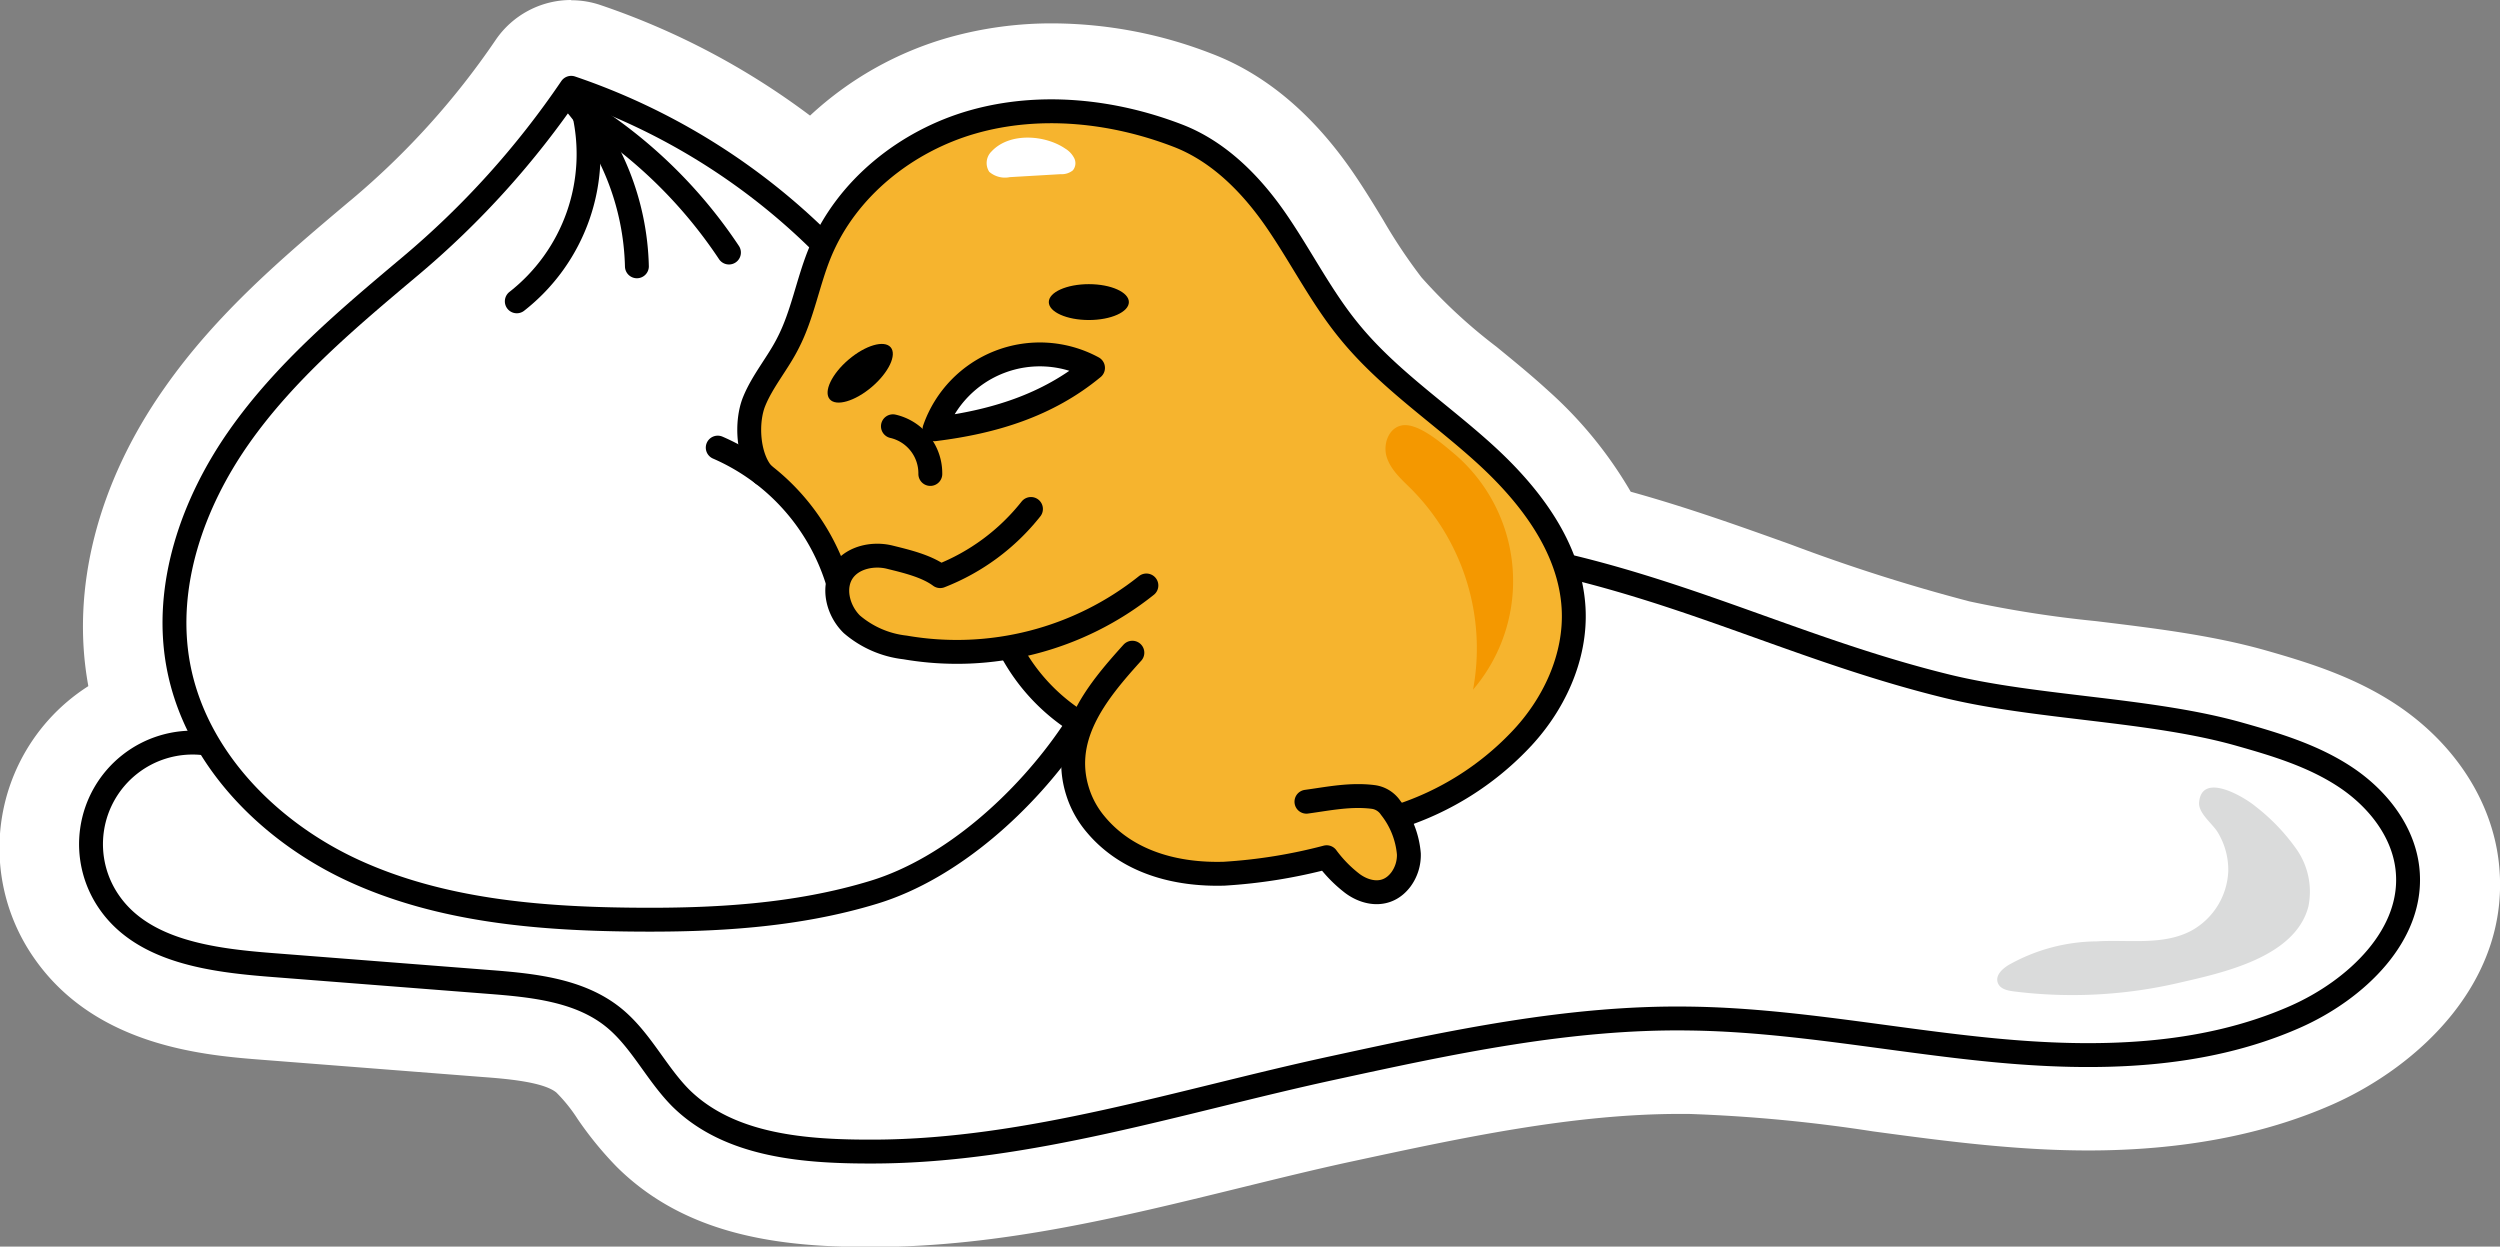 <svg xmlns="http://www.w3.org/2000/svg" viewBox="0 0 294.12 146.66"><rect x="0" y="0" width="294.12" height="146.66" fill="#808080" stroke="none"/><defs><style>.cls-1{fill:#fff;}.cls-2{fill:#f6b42e;}.cls-3{fill:#f49800;}.cls-4{fill:#dadbdb;}.cls-5{fill:none;stroke:#000;stroke-linecap:round;stroke-linejoin:round;stroke-width:2.81px;}</style></defs><g><path d="M107.54,202.1c-9.12,0-19.42-1-26.58-8.08a37.4,37.4,0,0,1-4.08-5,20.86,20.86,0,0,0-3.37-4c-2.49-2-6.61-2.5-11.35-2.87l-25.61-2c-6.11-.47-17.49-1.36-23.49-9.92a18.32,18.32,0,0,1-.87-19.33,18.15,18.15,0,0,1,8.74-7.63,30.9,30.9,0,0,1-.8-3.36c-1.86-10.13,1-21.29,8.16-31.42,5.86-8.34,13.53-14.8,21-21l.21-.19A96.84,96.84,0,0,0,67.3,67.47a6,6,0,0,1,5-2.67,6.13,6.13,0,0,1,2,.32,83.31,83.31,0,0,1,26.59,14.94,34.83,34.83,0,0,1,17.19-11,39.63,39.63,0,0,1,10.87-1.47,47.55,47.55,0,0,1,17,3.23c5.46,2.09,10.33,6.23,14.5,12.3,1.23,1.8,2.33,3.62,3.41,5.38a65.4,65.4,0,0,0,4.87,7.28,66,66,0,0,0,9.47,8.8c1.92,1.58,3.91,3.19,5.82,4.94a42.19,42.19,0,0,1,9.75,12.41c7.31,1.93,14,4.31,20.44,6.63a214.69,214.69,0,0,0,21.45,6.83,137.13,137.13,0,0,0,15.4,2.42c6.58.8,13.36,1.61,19.39,3.33,4.9,1.39,9.66,2.89,14,5.78,5.63,3.74,9.27,9.22,10,15,1.38,11.52-8.21,20-16.84,23.84-7.54,3.31-16.55,5-26.78,5h0c-3.62,0-7.34-.19-11.69-.61s-8.79-1-13-1.59a186.86,186.86,0,0,0-22.28-2.1h-1.05c-13.13,0-26.49,2.89-39.41,5.67-4.55,1-9.18,2.12-13.66,3.22-13.45,3.3-27.35,6.72-41.61,6.77Z" class="cls-1" transform="translate(-5.13 -60.12)"/><path d="M72.33,69.47a1.42,1.42,0,0,1,.45.08,78.31,78.31,0,0,1,28.91,17.52,29.34,29.34,0,0,1,17.65-13.54,35.24,35.24,0,0,1,9.59-1.29,43.32,43.32,0,0,1,15.36,2.93c4.55,1.74,8.69,5.3,12.31,10.58,1.16,1.69,2.23,3.45,3.27,5.16a69.44,69.44,0,0,0,5.24,7.8,69.64,69.64,0,0,0,10.15,9.48c1.87,1.53,3.8,3.11,5.63,4.76,4.67,4.25,7.85,8.58,9.53,12.93h.05a220.53,220.53,0,0,1,22.18,7,218.32,218.32,0,0,0,21.91,7,140.3,140.3,0,0,0,16,2.53c6.38.77,13,1.56,18.66,3.17,4.53,1.3,8.92,2.66,12.71,5.18,4.49,3,7.38,7.24,7.91,11.69,1.07,9-6.92,15.85-14.09,19-8.19,3.6-17.07,4.6-24.89,4.6-4.12,0-8-.28-11.24-.59-4.31-.42-8.67-1-12.88-1.57a187,187,0,0,0-22.84-2.14h-1.11c-13.62,0-27.24,2.94-40.4,5.77-4.58,1-9.26,2.14-13.78,3.25-13.18,3.24-26.82,6.58-40.52,6.64h-.51c-8.65,0-17.4-.88-23.29-6.73a33.87,33.87,0,0,1-3.57-4.44,24.23,24.23,0,0,0-4.22-4.92c-3.54-2.88-8.41-3.47-13.93-3.9l-25.62-2c-7.4-.58-15.65-1.71-20-7.94a13.34,13.34,0,0,1,10.32-21A28.91,28.91,0,0,1,24.73,139c-1.63-8.89,1-18.79,7.38-27.89C37.63,103.3,45.07,97,52.26,91l.22-.18A101.7,101.7,0,0,0,71.17,70.09a1.4,1.4,0,0,1,1.16-.62m0-9.35h0a10.75,10.75,0,0,0-8.9,4.72,92,92,0,0,1-17,18.81l-.21.17c-7.65,6.45-15.57,13.11-21.78,22-7.84,11.16-11,23.57-8.93,34.94v.09a22.59,22.59,0,0,0-6.31,32.07c7.27,10.37,20.08,11.37,27,11.9l25.61,2c2.69.2,7.2.55,8.77,1.83a18.39,18.39,0,0,1,2.5,3.11,41.81,41.81,0,0,0,4.59,5.62c8.37,8.33,19.8,9.45,29.88,9.45h.53c14.83-.06,29-3.54,42.73-6.91,4.45-1.09,9-2.22,13.52-3.19,12.68-2.73,25.79-5.56,38.43-5.56h1a181.61,181.61,0,0,1,21.69,2.05c4.3.58,8.75,1.18,13.24,1.61s8.36.64,12.14.64c10.88,0,20.53-1.81,28.66-5.39,10.09-4.44,21.28-14.61,19.6-28.67-.86-7.17-5.24-13.87-12-18.37-4.91-3.26-10.26-4.94-15.32-6.38-6.39-1.82-13.36-2.65-20.1-3.47a133.08,133.08,0,0,1-14.85-2.32,209.42,209.42,0,0,1-21-6.69c-6-2.15-12.14-4.35-18.84-6.21A48.76,48.76,0,0,0,187.18,106c-2-1.83-4.05-3.49-6-5.09a61.65,61.65,0,0,1-8.81-8.15,63,63,0,0,1-4.5-6.74c-1.1-1.82-2.25-3.7-3.55-5.6-4.71-6.87-10.32-11.59-16.68-14a52.06,52.06,0,0,0-18.7-3.55,44.61,44.61,0,0,0-12.15,1.65,40,40,0,0,0-16.36,9.2,88,88,0,0,0-24.64-13,10.62,10.62,0,0,0-3.45-.57Z" class="cls-1" transform="translate(-5.13 -60.12)"/><path d="M102.17,88.78l-11.76-9.4L74.2,71.45l-2.57-1-3.27,5.46L56,89.16l-7.6,6.51L35.58,108.45l-5.24,7.8-2.87,6.58-1.81,10.36,1.53,9.24,1.74,4,.15,1-3.17.29-6.75,3.57-1.89,2.59-1.35,4.23V160s1.41,3.79,1.36,3.93,1.65,3.51,1.65,3.51l2.85,2.39,14.73,4.54H47.23l16.38,1.34,4.79.89L75.1,178l2.86,2.4,4.52,5.59L85,189.06l5.71,3.41,5.53,1.45,8.31,1.68,9.71.85L125.47,194,142,190.54l18.55-4.45,17.93-3.67L192,180l13.63,0,9,.6,12.49,1.54,14.53,1.71,9,.41,12.92-1,13.72-4.47L286,171.2l2.42-6.22-.45-4.84-4.55-6.22-11.67-6.51-14.35-2.9-13.6-1.9-15.63-3.1-12.38-4.18L203.55,131l-11.65-3.49-7.14-2.53L156.65,98.53,137.94,84.94l-16.75-2.47L108,86.64Z" class="cls-1" transform="translate(-5.13 -60.12)"/><polygon points="88.81 54.2 92.79 58.52 97.01 64.52 97.98 66.71 98.08 69.56 98.47 71.58 101.68 74.54 108.92 76.75 118.22 76.21 120.32 78.69 126.08 84.41 126.5 84.71 126.76 92.96 128.21 96.03 129.9 98.92 138.24 102.32 152.75 102.17 156.1 100.86 160.51 104.71 162.99 104.98 164.81 103.47 165.72 101.09 165.5 98.8 164.65 96.74 167.71 94.94 174.26 91.25 179.59 86.46 182.69 82.09 184.52 77.72 185.27 72.31 184.29 66.71 182.61 62.91 179.38 58.21 171.33 49.98 166.06 46.11 158.53 39.69 155.97 35.01 149.42 24.27 146.15 20.09 139.15 15.47 133.49 14.31 120.04 13.29 116.06 13.96 110.56 16.19 101.91 21.76 99.23 24.93 97.03 28.66 94.9 34.56 92.99 39.97 89.13 46.46 88.26 49.07 88.81 54.2" class="cls-2"/><ellipse cx="128.1" cy="35.54" rx="4.71" ry="2.11"/><ellipse cx="106.34" cy="104.03" rx="4.71" ry="2.11" transform="translate(-47.21 33.69) rotate(-40.43)"/><path d="M122.1,103.27a14.58,14.58,0,0,1,9.48-.84c.78.2,1.67.58,1.85,1.37a1.58,1.58,0,0,1-.43,1.39,4.27,4.27,0,0,1-1.22.88,34.64,34.64,0,0,1-10.4,3.65c-.92.17-5.52,1-5.68-.56-.07-.67,1.07-1.76,1.48-2.23a15.73,15.73,0,0,1,2.11-2A14.56,14.56,0,0,1,122.1,103.27Z" class="cls-1" transform="translate(-5.13 -60.12)"/><path d="M121.79,77.93a1.9,1.9,0,0,0-.28,2.4,2.82,2.82,0,0,0,2.42.63l6-.35a2.05,2.05,0,0,0,1.42-.45,1.32,1.32,0,0,0,.15-1.45,2.8,2.8,0,0,0-1.05-1.11C128.11,76,123.92,75.65,121.79,77.93Z" class="cls-1" transform="translate(-5.13 -60.12)"/><path d="M168.31,114c.52,1.51,1.8,2.6,2.92,3.72a26.63,26.63,0,0,1,7.2,23.54,19.67,19.67,0,0,0-2.5-28c-1.3-1.09-3.48-2.92-5.22-3.11C168.68,109.93,167.7,112.26,168.31,114Z" class="cls-3" transform="translate(-5.13 -60.12)"/><path d="M267.28,162.64a8.39,8.39,0,0,1-4.39,7c-3.33,1.74-7.34,1-11.09,1.23a21.42,21.42,0,0,0-10.38,2.79c-.73.45-1.51,1.18-1.28,2s1.16,1,1.94,1.1a55.17,55.17,0,0,0,19.34-1c5.19-1.19,13.74-3,15.29-9a8.71,8.71,0,0,0-1.37-6.69,23.4,23.4,0,0,0-4.83-5.06c-1.36-1.14-6.35-4.12-6.66-.49-.11,1.26,1.58,2.52,2.16,3.47A8.47,8.47,0,0,1,267.28,162.64Z" class="cls-4" transform="translate(-5.13 -60.12)"/><path d="M126.42,120a25.39,25.39,0,0,1-10.68,7.9c-1.62-1.2-4-1.75-5.93-2.23s-4.29,0-5.46,1.61c-1.35,1.87-.67,4.66,1,6.29a11.59,11.59,0,0,0,6.26,2.72A35.73,35.73,0,0,0,140,129" class="cls-5" transform="translate(-5.13 -60.12)"/><path d="M110.18,110.27a5.68,5.68,0,0,1,4.4,5.61" class="cls-5" transform="translate(-5.13 -60.12)"/><path d="M89.57,112.78a25.33,25.33,0,0,1,14,15.43" class="cls-5" transform="translate(-5.13 -60.12)"/><path d="M158.83,154.44c2.57-.35,5.16-.9,7.85-.56a2.93,2.93,0,0,1,2.06,1.28,10.14,10.14,0,0,1,2.14,5.42,4.84,4.84,0,0,1-.93,3c-1.62,2.16-4.08,1.71-5.74.46a15.43,15.43,0,0,1-3-3.07,62,62,0,0,1-12.07,1.94c-5.59.16-11.42-1.31-15.19-5.91a11.15,11.15,0,0,1-1.81-3.09c-2.59-6.84,2-12.34,6.21-17" class="cls-5" transform="translate(-5.13 -60.12)"/><path d="M124.22,136.87a22.65,22.65,0,0,0,7.42,8" class="cls-5" transform="translate(-5.13 -60.12)"/><path d="M133.72,103.4a13.13,13.13,0,0,0-18.65,7.22C122,109.76,128.36,107.83,133.72,103.4Z" class="cls-5" transform="translate(-5.13 -60.12)"/><path d="M94.86,115.88c-1.75-2-2-6.09-1-8.54s2.82-4.54,4-6.91c1.71-3.33,2.31-7.11,3.73-10.57,3.11-7.57,10.16-13.17,18-15.4s16.43-1.33,24.06,1.6c4.87,1.86,8.71,5.76,11.66,10.06s5.29,9,8.58,13c4.53,5.56,10.62,9.58,15.92,14.4s10.05,11,10.45,18.16c.32,5.78-2.36,11.48-6.4,15.64a34.18,34.18,0,0,1-14,8.79" class="cls-5" transform="translate(-5.13 -60.12)"/><path d="M101.46,88.36A76.92,76.92,0,0,0,72.33,70.45a102.57,102.57,0,0,1-18.95,21c-7.28,6.12-14.66,12.31-20.12,20.08S24.39,129,26.1,138.36c2,10.91,10.74,19.7,20.83,24.28s21.45,5.56,32.54,5.67c9.6.1,19.32-.42,28.5-3.23s17.85-10.74,23.24-18.68" class="cls-5" transform="translate(-5.13 -60.12)"/><path d="M72.06,71.45a30.88,30.88,0,0,1,8,20" class="cls-5" transform="translate(-5.13 -60.12)"/><path d="M65.93,95.57a22,22,0,0,0,7.86-22.36,56.35,56.35,0,0,1,17.1,16.62" class="cls-5" transform="translate(-5.13 -60.12)"/><path d="M28.82,147.53A11.95,11.95,0,0,0,18,166.29c4,5.75,12,6.8,19,7.35l25.62,2c5.17.4,10.69.94,14.71,4.2,3.2,2.6,5,6.56,7.9,9.47C91,195,99.94,195.63,108,195.6c18.24-.07,36.18-6,54-9.85,13.79-3,27.72-6,41.82-5.8,12,.14,23.88,2.57,35.84,3.72s24.44.94,35.44-3.9c7.2-3.16,14.19-9.74,13.25-17.55-.53-4.42-3.58-8.22-7.29-10.68s-8-3.78-12.32-5c-10.45-3-24-3.1-34.57-5.69-15.7-3.85-28.39-10.17-44.09-14" class="cls-5" transform="translate(-5.13 -60.12)"/></g></svg>